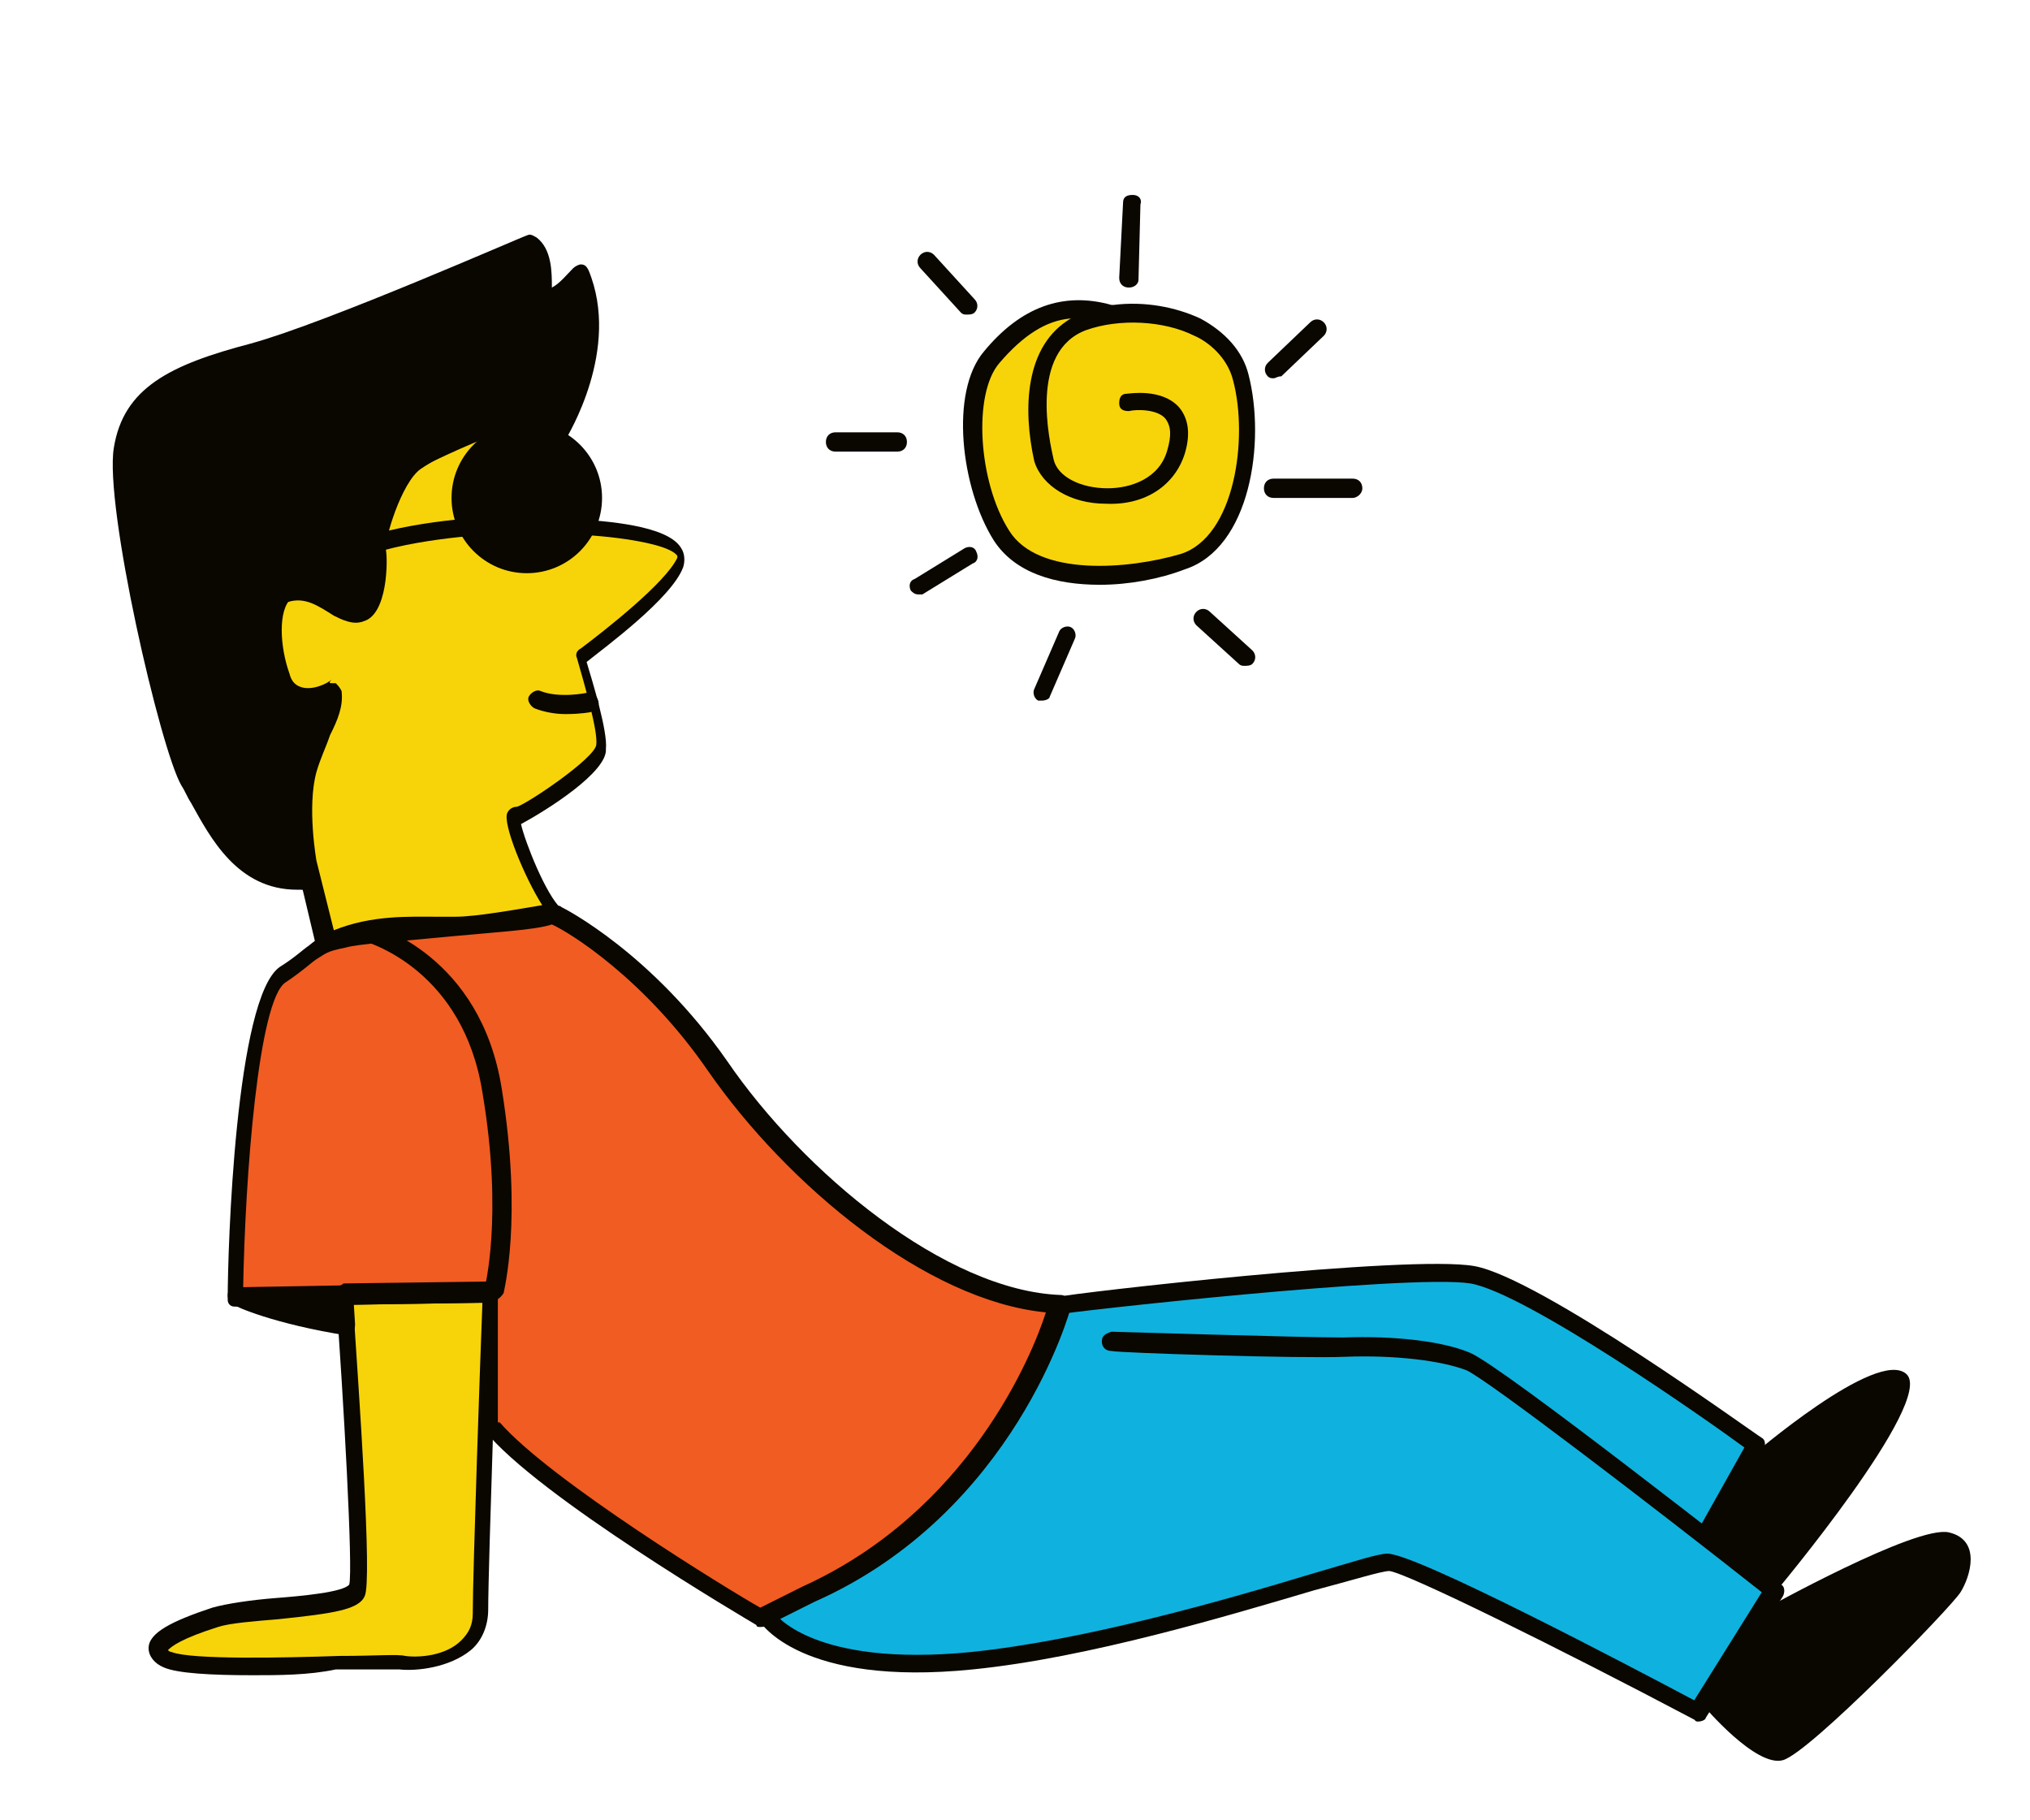 <?xml version="1.0" encoding="utf-8"?>
<!-- Generator: Adobe Illustrator 22.0.1, SVG Export Plug-In . SVG Version: 6.00 Build 0)  -->
<svg version="1.0" id="Layer_1" xmlns="http://www.w3.org/2000/svg" xmlns:xlink="http://www.w3.org/1999/xlink" x="0px" y="0px"
	 viewBox="0 0 105.2 94.3" style="enable-background:new 0 0 105.2 94.3;" xml:space="preserve">
<style type="text/css">
	.st0{fill:#0FB2DE;}
	.st1{fill:#F7D409;}
	.st2{fill:#0A0700;}
	.st3{fill:#F15C22;}
	.st4{fill:none;}
</style>
<g>
	<g>
		<g>
			<g>
				<path class="st0" d="M54.7,67.6l14.1-1.4c0,0,6.8-1.1,10.1,0.7c3.3,1.8,12.3,7.9,12.3,7.9L88.8,80l3.2,2.5l-4,6.3L72,81l-13,3.6
					c0,0-11.2,2.5-15.3,1.3c0,0-3.7-0.9-3.9-2.1L54.7,67.6z"/>
			</g>
			<g>
				<path class="st1" d="M16.8,36.1c0,0-1.3,6.2-1,7.8c0.3,1.6,1.1,5.1,1.1,5.1s2.8-0.6,3.9-0.7c1.1-0.1,7.7-0.9,7.7-0.9l-1.9-5
					c0,0,4.9-2.5,4.5-4.3c-0.4-1.8-1-4-1-4l4.8-4.3c0,0,0.6-1.4-0.3-1.8s-4.6-0.7-4.6-0.7l-2.3-5.6l-3.9,0.2c0,0-2.8,0.6-3.1,1
					s-4.2,3.2-4.6,3.7c-0.4,0.4-3,2.4-3,2.4s-1,2.6-0.9,2.9s1.9,3.5,1.9,3.5L16.8,36.1z"/>
			</g>
			<g>
				<path class="st1" d="M17.8,66.2l0.8,13.1c0,0,0.8,3.4-1.4,3.7s-6.9,0.9-7.6,1.4c-0.7,0.5-2,1.3-0.6,1.7s11.8,0.2,11.8,0.2
					s3.9-0.2,4-2c0.1-1.8,0.6-18.7,0.6-18.7L17.8,66.2z"/>
			</g>
			<g>
				<path class="st1" d="M55.1,16.1l1.8,0.4c0,0,4.6-0.7,6.3,1.3c1.7,1.9,1.9,7,0.7,8.8s-2.6,3.7-8.6,3s-4.7-9.3-4.7-9.3
					S52.1,16.6,55.1,16.1z"/>
			</g>
		</g>
		<g>
			<g>
				<path class="st2" d="M16.9,49.4c-0.1,0-0.1,0-0.2,0c-0.1-0.1-0.2-0.2-0.3-0.3l-1-4.2c0-0.1-0.6-3.1,0-5.1
					c0.2-0.8,0.5-1.5,0.8-2.1c0.2-0.4,0.3-0.8,0.4-1.1c-0.5,0.2-1.1,0.3-1.7,0.1c-0.4-0.1-0.9-0.5-1.2-1.3c-0.4-1.2-0.9-3.8,0.3-4.9
					c0.7-0.6,1.7-0.6,3,0c0.1,0,0.2,0.1,0.2,0.2c0.2,0.3,0.6,0.8,0.9,0.8c0.3-0.2,0.6-2,0.4-2.6c-0.1-0.8,0.9-4.2,2.2-5.2
					c1.1-0.8,5.7-3,7.8-2.5c0.1,0,0.3,0.1,0.3,0.3c0,0.1,1.1,3.1,1.1,5.4c1.4,0.1,4.7,0.3,5.4,1.5c0.2,0.3,0.2,0.7,0.1,1
					c-0.6,1.6-4,4.1-5,4.9c0.3,1,1.1,3.6,1,4.5C31.5,40,28.3,42,27,42.7c0.2,0.9,1.3,3.7,2.1,4.4c0.1,0.1,0.2,0.3,0.1,0.5
					s-0.2,0.3-0.4,0.3c-0.2,0-3.8,0.8-5.4,0.8c-0.3,0-0.6,0-0.9,0c-1.5-0.1-3.5-0.1-5.5,0.8C17,49.4,17,49.4,16.9,49.4z M17.2,35.4
					c0.1,0,0.1,0,0.2,0c0.1,0.1,0.2,0.2,0.3,0.4c0.1,0.8-0.2,1.5-0.6,2.3c-0.2,0.6-0.5,1.2-0.7,1.9c-0.5,1.8,0,4.6,0,4.6l0.9,3.6
					c2-0.8,3.9-0.7,5.4-0.7c0.3,0,0.6,0,0.9,0c1.1,0,3.3-0.4,4.5-0.6c-0.9-1.4-2.1-4.3-1.8-4.8c0.1-0.2,0.3-0.3,0.5-0.3
					c0.6-0.2,4-2.5,4.1-3.2c0.1-0.7-0.6-3.1-1-4.5c-0.1-0.2,0-0.4,0.2-0.5c1.2-0.9,4.4-3.4,5-4.7c0-0.1,0-0.1,0-0.1
					c-0.4-0.6-3-1-5.2-1.1c-0.1,0-0.3-0.1-0.3-0.2c-0.1-0.1-0.1-0.2-0.1-0.4c0.2-1.8-0.6-4.4-0.9-5.2c-1.8-0.2-5.5,1.5-6.8,2.4
					c-1,0.7-1.9,3.7-1.8,4.2c0.1,0.5,0.1,3.4-1.2,3.7c-0.9,0.2-1.6-0.7-1.8-1.1c-0.6-0.3-1.4-0.5-1.9-0.1c-0.7,0.6-0.6,2.5-0.1,3.9
					c0.1,0.4,0.3,0.6,0.6,0.7c0.6,0.2,1.4-0.2,1.6-0.4C17,35.4,17.1,35.4,17.2,35.4z"/>
			</g>
			<g>
				<path class="st3" d="M28.8,47.4c0,0,4.6,2.3,8.4,7.9s11.3,12.1,17.7,12.3c0,0-2.8,10.4-13.1,15l-2.4,1.2c0,0-11.3-6.6-13.9-10
					V67l-13.3,0.2c0,0,0.2-15.3,2.5-16.8c2.2-1.5,1.5-1.5,3.2-1.9C19.6,48.2,27.6,47.9,28.8,47.4z"/>
				<path class="st2" d="M39.4,84.3c-0.1,0-0.2,0-0.2-0.1c-0.5-0.3-11.4-6.7-14.1-10.1C25,74.1,25,74,25,73.9v-6.4l-12.8,0.2
					c-0.1,0-0.2,0-0.3-0.1c-0.1-0.1-0.1-0.2-0.1-0.3c0-2.6,0.4-15.6,2.7-17.2c0.8-0.5,1.2-0.9,1.5-1.1c0.5-0.4,0.7-0.6,1.9-0.8
					c0.8-0.2,2.7-0.3,4.8-0.5c2.4-0.2,5.5-0.4,6-0.7c0.1-0.1,0.3-0.1,0.4,0c0.2,0.1,4.7,2.4,8.6,8c3.9,5.7,11.3,11.9,17.3,12.1
					c0.1,0,0.3,0.1,0.4,0.2c0.1,0.1,0.1,0.3,0.1,0.4c0,0.1-2.9,10.7-13.3,15.3l-2.4,1.2C39.6,84.3,39.5,84.3,39.4,84.3z M25.9,73.7
					c2.6,3,11.9,8.7,13.5,9.6l2.2-1.1c8.6-3.9,11.9-12,12.6-14.2c-6.2-0.6-13.4-6.6-17.5-12.5c-3.3-4.8-7.2-7.2-8.1-7.6
					c-0.9,0.3-3,0.4-6.1,0.7c-2,0.2-3.9,0.3-4.6,0.5c-1,0.2-1,0.3-1.5,0.6c-0.3,0.2-0.7,0.6-1.6,1.2c-1.4,0.9-2.1,10-2.2,15.9
					l12.8-0.2c0.1,0,0.2,0,0.3,0.1c0.1,0.1,0.1,0.2,0.1,0.3V73.7z"/>
			</g>
			<g>
				<path class="st2" d="M88.5,79.8c-0.1,0-0.2,0-0.2-0.1c-0.2-0.1-0.3-0.4-0.2-0.6l2.3-4.1c-1.9-1.4-11.3-8-14.2-8.5
					C73,66,55.1,68,54.9,68.1c-0.3,0-0.5-0.2-0.5-0.4c0-0.3,0.2-0.5,0.4-0.5C55.6,67,73,65,76.4,65.6c3.4,0.6,14.4,8.6,14.9,8.9
					c0.2,0.1,0.2,0.4,0.1,0.6l-2.6,4.4C88.8,79.7,88.7,79.8,88.5,79.8z"/>
			</g>
			<g>
				<path class="st2" d="M88,89.2c-0.1,0-0.1,0-0.2-0.1c-7-3.7-14.9-7.6-15.8-7.7c-0.4,0-2,0.5-3.9,1c-4.4,1.3-11.7,3.5-17.7,4.1
					c-8.9,0.9-11-2.4-11.1-2.6c-0.1-0.2-0.1-0.5,0.2-0.6c0.2-0.1,0.5-0.1,0.6,0.2c0,0.1,2,2.9,10.2,2.1c5.9-0.6,13.2-2.7,17.5-4
					c2.4-0.7,3.6-1.1,4.1-1.1c0,0,0,0,0,0c1.5,0,12.7,5.9,15.9,7.6l3.5-5.6c-5.7-4.5-14.2-11-15.3-11.5c-1.3-0.5-3.7-0.8-6.3-0.7
					c-2.2,0.1-11.7-0.2-12.1-0.3c-0.3,0-0.5-0.2-0.5-0.5c0-0.3,0.2-0.4,0.5-0.5c0.1,0,9.8,0.3,12,0.3c2.7-0.1,5.2,0.2,6.6,0.8
					C78,70.9,90.8,81,92.3,82.1c0.2,0.1,0.2,0.4,0.1,0.6L88.4,89C88.4,89.1,88.2,89.2,88,89.2z"/>
			</g>
			<g>
				<path class="st2" d="M25.5,67.4c0,0-0.1,0-0.1,0c-0.2-0.1-0.4-0.3-0.3-0.6c0,0,1-3.7-0.1-10.2c-1-6.3-5.8-7.7-6-7.8
					c-0.2-0.1-0.4-0.3-0.3-0.6c0.1-0.2,0.3-0.4,0.6-0.3c0.2,0.1,5.6,1.6,6.7,8.5c1.1,6.8,0.1,10.5,0.1,10.6
					C25.9,67.3,25.7,67.4,25.5,67.4z"/>
			</g>
			<g>
				<path class="st2" d="M13.1,86.8c-2.2,0-3.9-0.1-4.6-0.4c-0.5-0.2-0.8-0.6-0.8-1c0-0.8,1.2-1.4,3.3-2.1c0.7-0.2,2-0.4,3.3-0.5
					c1.3-0.1,3.5-0.3,3.8-0.7c0.2-0.8-0.3-9.7-0.7-15.1c0-0.1,0-0.3,0.1-0.3c0.1-0.1,0.2-0.1,0.3-0.2l7.6-0.1c0.1,0,0.3,0,0.3,0.1
					c0.1,0.1,0.1,0.2,0.1,0.3c0,0.1-0.5,14.3-0.5,16.6c0,0.8-0.3,1.6-0.9,2.1c-1.1,0.9-2.8,1.1-3.7,1c-0.4,0-1.7,0-3.3,0
					C16,86.8,14.4,86.8,13.1,86.8z M8.7,85.5c0,0,0.1,0.1,0.2,0.1c1,0.4,5.8,0.3,8.7,0.2c1.9,0,3-0.1,3.4,0c0.7,0.1,2.1,0,2.9-0.8
					c0.4-0.4,0.6-0.8,0.6-1.4c0-2.1,0.4-13.6,0.5-16.1l-6.7,0.1c0.3,4.6,1,14.3,0.6,15.1c-0.3,0.7-1.6,0.9-4.5,1.2
					c-1.2,0.1-2.5,0.2-3.1,0.4C9.4,84.9,8.9,85.3,8.7,85.5z"/>
			</g>
			<g>
				<path class="st2" d="M28.9,22.5c0,0,2.8-4.5,1.2-8.4c0,0-1.1,1.4-2.1,1.4c0,0,0.5-2.1-0.5-2.9c0,0-10.3,4.6-14.4,5.7
					c-4.1,1.1-6.3,2.1-6.7,5.1c-0.5,2.9,2.3,15.4,3.4,17.2s2.4,5.6,6.3,5.1c0,0-0.8-4.2,0.2-6.8c0.9-2.6,0.9-3,0.9-3s-2.1,1-2.9-0.5
					c-0.8-1.6-0.6-4.4,0.6-4.7s2,0.3,2.8,0.8c0.8,0.5,1.3,0.4,1.4-0.5s0.2-3,0.6-4.1s0.8-2.5,2.1-3.1s3.7-1.8,4.9-2
					C27.8,21.6,28.6,21.4,28.9,22.5z"/>
				<path class="st2" d="M15.4,46.1c-3.1,0-4.5-2.7-5.5-4.5c-0.2-0.3-0.3-0.6-0.5-0.9c-1.1-1.9-4-14.5-3.5-17.5
					c0.5-3.1,2.9-4.3,7.1-5.4c4-1.1,14.2-5.6,14.3-5.6c0.2-0.1,0.3,0,0.5,0.1c0.8,0.6,0.8,1.8,0.8,2.6c0.4-0.2,0.8-0.7,1.1-1
					c0.1-0.1,0.3-0.2,0.4-0.2c0.2,0,0.3,0.1,0.4,0.3c1.7,4.1-1.1,8.6-1.2,8.8C29.2,22.9,29,23,28.8,23c-0.2,0-0.3-0.2-0.4-0.3
					c-0.2-0.6-0.3-0.6-1.5-0.4l-0.3,0c-1,0.1-3.1,1.1-4.8,1.9c-1,0.5-1.4,1.6-1.8,2.6L20,27.1c-0.2,0.6-0.3,1.8-0.4,2.7
					c0,0.5-0.1,1-0.1,1.3c-0.1,0.6-0.3,0.9-0.7,1.1c-0.5,0.2-1.1-0.1-1.5-0.3c-0.8-0.5-1.5-1-2.4-0.7c-0.2,0.1-0.4,0.3-0.4,0.5
					c-0.4,0.9-0.3,2.5,0.2,3.5c0.6,1.1,2.2,0.4,2.3,0.3c0.1-0.1,0.3-0.1,0.4,0c0.1,0.1,0.2,0.2,0.2,0.4c0,0.3-0.3,1.4-1,3.1
					c-0.9,2.4-0.2,6.5-0.2,6.6c0,0.1,0,0.3-0.1,0.4c-0.1,0.1-0.2,0.2-0.3,0.2C15.9,46.1,15.7,46.1,15.4,46.1z M27.4,13.2
					c-1.8,0.8-10.5,4.6-14.2,5.6c-4,1.1-6,2-6.4,4.7c-0.4,2.8,2.4,15.2,3.4,16.9c0.2,0.3,0.3,0.6,0.5,0.9c0.9,1.7,2.2,4,4.8,4
					c-0.2-1.2-0.5-4.4,0.3-6.5c0.4-1,0.6-1.6,0.7-2.1c-0.9,0.2-2.1,0.1-2.7-1c-0.6-1.2-0.7-3.2-0.2-4.3c0.3-0.7,0.7-0.9,1-1
					c1.3-0.3,2.2,0.3,3,0.8c0.5,0.3,0.7,0.3,0.7,0.3c0,0,0.1-0.1,0.1-0.4c0.1-0.3,0.1-0.7,0.1-1.2c0.1-1,0.2-2.2,0.5-2.9l0.1-0.3
					c0.4-1.1,0.9-2.4,2.2-3.1c1.1-0.5,3.7-1.8,5.1-2l0.3,0c0.7-0.1,1.5-0.2,2,0.3c0.6-1.3,1.7-4,1-6.6c-0.5,0.4-1.2,1-1.9,1
					c-0.1,0-0.3-0.1-0.4-0.2c-0.1-0.1-0.1-0.3-0.1-0.4C27.7,15,27.8,13.7,27.4,13.2z"/>
			</g>
			<g>
				<circle class="st2" cx="27.3" cy="25.8" r="3.9"/>
			</g>
			<g>
				<path class="st2" d="M17.9,29.2c-0.2,0-0.3-0.1-0.4-0.3c-0.1-0.2,0-0.5,0.2-0.6c2.8-1.3,7.4-1.5,7.6-1.5c0.3,0,0.5,0.2,0.5,0.4
					s-0.2,0.5-0.4,0.5c0,0-4.6,0.2-7.2,1.4C18.1,29.2,18,29.2,17.9,29.2z"/>
			</g>
			<g>
				<path class="st4" d="M46.3,80.4c-0.1,0-0.1,0-0.2,0c-13.4-5.1-20.5-17-20.6-17.1c-0.1-0.2-0.1-0.5,0.2-0.6
					c0.2-0.1,0.5-0.1,0.6,0.2c0.1,0.1,7.1,11.7,20.1,16.7c0.2,0.1,0.4,0.4,0.3,0.6C46.6,80.3,46.5,80.4,46.3,80.4z"/>
			</g>
			<g>
				<path class="st2" d="M12.2,67.2c0,0,2,1,5.7,1.5l-0.1-1.6L12.2,67.2z"/>
				<path class="st2" d="M18,69.2C17.9,69.2,17.9,69.2,18,69.2c-3.8-0.6-5.8-1.5-5.9-1.6c-0.2-0.1-0.3-0.3-0.3-0.5
					c0-0.2,0.2-0.4,0.4-0.4l5.6-0.1c0.3,0,0.5,0.2,0.5,0.4l0.1,1.6c0,0.1,0,0.3-0.1,0.4C18.2,69.2,18.1,69.2,18,69.2z M14.9,67.6
					c0.7,0.2,1.6,0.4,2.5,0.6l0-0.6L14.9,67.6z"/>
			</g>
			<g>
				<path class="st2" d="M90.7,75.5c0,0,6.6-5.7,8.1-4.3S92,82.5,92,82.5l-3.7-2.9L90.7,75.5z"/>
			</g>
			<g>
				<path class="st2" d="M91.4,83.4c0,0,7.9-4.4,9.6-4s1.1,2.3,0.6,3.1c-0.5,0.8-7.8,8.3-9.2,8.7s-4.1-2.8-4.1-2.8L91.4,83.4z"/>
			</g>
			<g>
				<path class="st2" d="M57,30.3c-2.3,0-4.4-0.6-5.5-2.3c-1.7-2.7-2.3-7.7-0.5-9.8c1.9-2.3,4.1-3.1,6.6-2.4c0,0,0.1,0,0.1,0
					c1.6-0.2,3.2,0.1,4.5,0.7c1.3,0.7,2.2,1.7,2.5,2.9c0.9,3.5,0.1,9-3.3,10.1C60.1,30,58.5,30.3,57,30.3z M55.5,16.5
					c-1.3,0.1-2.5,0.9-3.7,2.3c-1.4,1.6-1.1,6.2,0.5,8.7c1.5,2.4,6.2,2,8.9,1.2c2.8-0.9,3.5-6,2.7-9c-0.3-1.2-1.3-2-2-2.3
					c-1.6-0.8-3.9-0.9-5.6-0.3c-3,1.1-1.9,5.8-1.7,6.7c0.2,0.9,1.4,1.5,2.8,1.5c0,0,0,0,0,0c1.2,0,2.7-0.5,3.1-2
					c0.2-0.7,0.2-1.2-0.1-1.6c-0.4-0.5-1.5-0.5-1.9-0.4c-0.3,0-0.5-0.1-0.5-0.4c0-0.3,0.1-0.5,0.4-0.5c0.1,0,1.8-0.3,2.7,0.7
					c0.5,0.6,0.6,1.4,0.3,2.4c-0.5,1.6-2,2.7-4.1,2.6c-1.8,0-3.3-0.9-3.7-2.2C53,21.2,53.1,17.9,55.5,16.5z"/>
			</g>
			<g>
				<path class="st2" d="M58.5,14.9C58.5,14.9,58.5,14.9,58.5,14.9c-0.3,0-0.5-0.2-0.5-0.5l0.2-3.9c0-0.3,0.2-0.4,0.5-0.4
					c0.3,0,0.5,0.2,0.4,0.5L59,14.5C59,14.7,58.8,14.9,58.5,14.9z"/>
			</g>
			<g>
				<path class="st2" d="M66,19.6c-0.1,0-0.2,0-0.3-0.1c-0.2-0.2-0.2-0.5,0-0.7l2.2-2.1c0.2-0.2,0.5-0.2,0.7,0
					c0.2,0.2,0.2,0.5,0,0.7l-2.2,2.1C66.2,19.5,66.1,19.6,66,19.6z"/>
			</g>
			<g>
				<path class="st2" d="M70.1,25.8H66c-0.3,0-0.5-0.2-0.5-0.5c0-0.3,0.2-0.5,0.5-0.5h4.1c0.3,0,0.5,0.2,0.5,0.5
					C70.6,25.6,70.3,25.8,70.1,25.8z"/>
			</g>
			<g>
				<path class="st2" d="M64.5,34.5c-0.1,0-0.2,0-0.3-0.1l-2.2-2c-0.2-0.2-0.2-0.5,0-0.7c0.2-0.2,0.5-0.2,0.7,0l2.2,2
					c0.2,0.2,0.2,0.5,0,0.7C64.8,34.5,64.6,34.5,64.5,34.5z"/>
			</g>
			<g>
				<path class="st2" d="M54,36.3c-0.1,0-0.1,0-0.2,0c-0.2-0.1-0.3-0.4-0.2-0.6l1.3-3c0.1-0.2,0.4-0.3,0.6-0.2
					c0.2,0.1,0.3,0.4,0.2,0.6l-1.3,3C54.4,36.2,54.2,36.3,54,36.3z"/>
			</g>
			<g>
				<path class="st2" d="M47.6,30.8c-0.2,0-0.3-0.1-0.4-0.2c-0.1-0.2-0.1-0.5,0.2-0.6l2.6-1.6c0.2-0.1,0.5-0.1,0.6,0.2
					c0.1,0.2,0.1,0.5-0.2,0.6l-2.6,1.6C47.7,30.8,47.7,30.8,47.6,30.8z"/>
			</g>
			<g>
				<path class="st2" d="M46.5,23.4h-3.2c-0.3,0-0.5-0.2-0.5-0.5s0.2-0.5,0.5-0.5h3.2c0.3,0,0.5,0.2,0.5,0.5S46.8,23.4,46.5,23.4z"
					/>
			</g>
			<g>
				<path class="st2" d="M50.1,16.3c-0.1,0-0.2,0-0.3-0.1l-2.1-2.3c-0.2-0.2-0.2-0.5,0-0.7c0.2-0.2,0.5-0.2,0.7,0l2.1,2.3
					c0.2,0.2,0.2,0.5,0,0.7C50.4,16.3,50.2,16.3,50.1,16.3z"/>
			</g>
		</g>
	</g>
	<g>
		<path class="st2" d="M29.3,37c-0.5,0-1.1-0.1-1.6-0.3c-0.2-0.1-0.4-0.4-0.3-0.6c0.1-0.2,0.4-0.4,0.6-0.3c1,0.4,2.4,0.1,2.4,0.1
			c0.3-0.1,0.5,0.1,0.6,0.4c0.1,0.3-0.1,0.5-0.4,0.6C30.6,36.9,30.1,37,29.3,37z"/>
	</g>
</g>
</svg>
